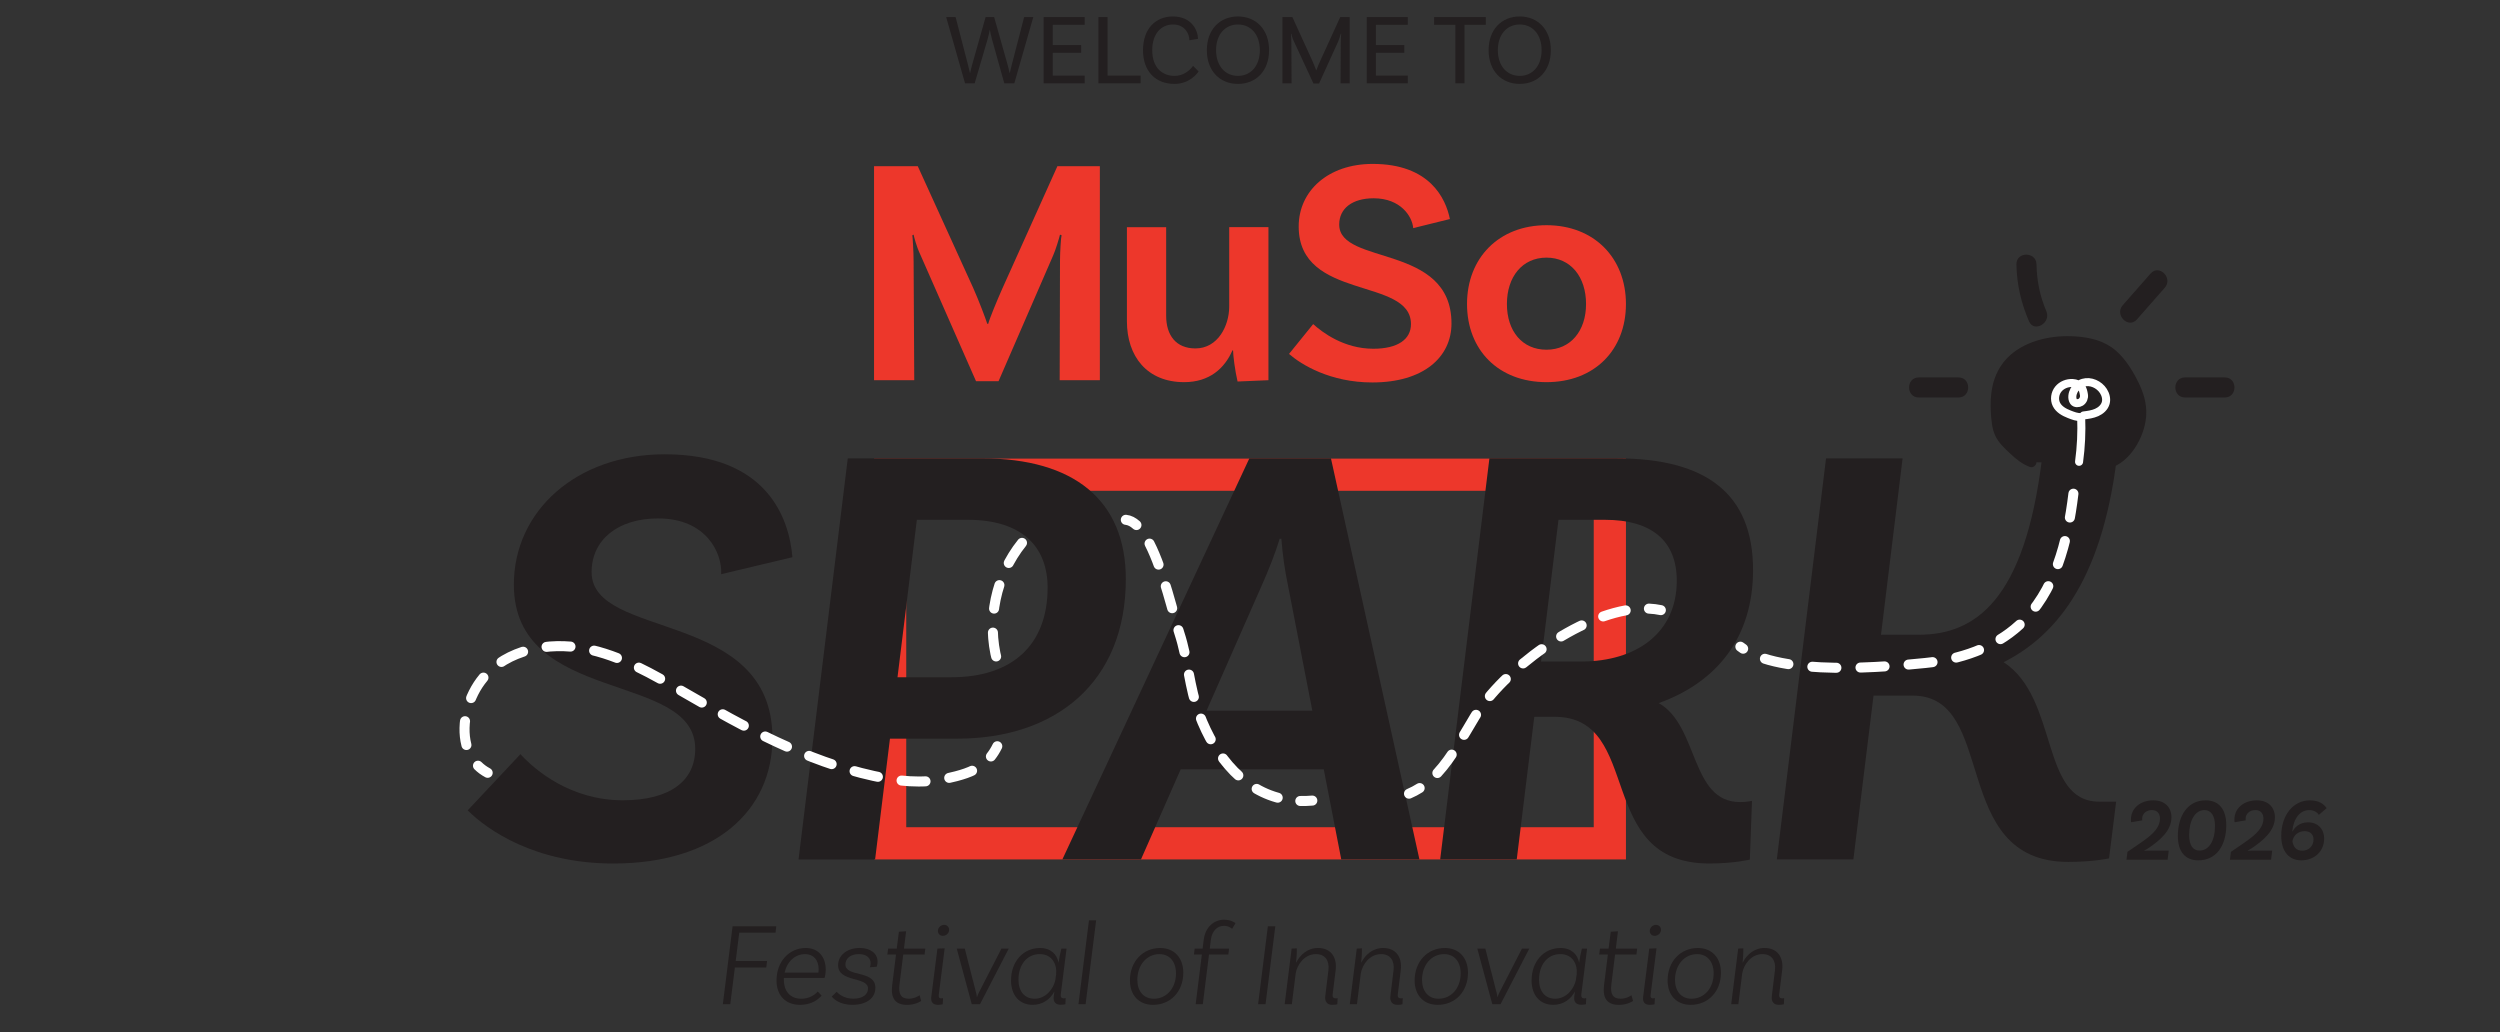 <svg viewBox="0 0 1245.31 514.26" height="514.26" width="1245.31" xmlns="http://www.w3.org/2000/svg" id="Layer_2"><rect x="0" y="0" width="1245.31" height="514.26" fill="#333333" stroke="none"/><defs><style>.cls-1{stroke-width:4px;}.cls-1,.cls-2,.cls-3,.cls-4,.cls-5,.cls-6,.cls-7{fill:none;}.cls-1,.cls-2,.cls-3,.cls-4,.cls-6,.cls-7{stroke:#fff;stroke-linecap:round;stroke-linejoin:round;}.cls-2{stroke-dasharray:11.62 11.62;}.cls-2,.cls-3,.cls-4,.cls-6,.cls-7{stroke-width:5px;}.cls-3{stroke-dasharray:11.38 11.38;}.cls-8{fill:#ed372b;}.cls-4{stroke-dasharray:12;}.cls-9{fill:#231f20;}.cls-6{stroke-dasharray:11.95 11.95;}</style></defs><g id="Layer_1-2"><path d="M547.88,189.39h-20.03l.16-59.12c0-4.68.48-12.28.8-13.08l-.8-.32c-.32,1.45-2.24,7.91-3.53,10.66l-27.08,62.35h-11.22l-27.72-62.99c-2.08-4.36-3.21-9.21-3.37-10.01l-.64.32c.16.81.64,8.4.64,13.08l.32,59.12h-20.03v-106.6h21.79l27.72,60.89c2.72,6.14,6.09,15.02,6.89,17.61h.48c.64-2.58,4.33-11.47,7.05-17.61l27.4-60.89h21.15v106.6Z" class="cls-8"></path><path d="M631.84,113.15v76.24l-15.38.65c-1.28-5.33-2.24-13.24-2.24-15.51h-.32c-3.85,8.88-11.38,15.83-24.04,15.83-18.43,0-28.52-12.76-28.52-30.36v-46.84h19.55v44.09c0,9.85,4.97,16.31,14.58,16.31,11.22,0,16.83-11.31,16.83-20.84v-39.57h19.55Z" class="cls-8"></path><path d="M684.24,98.77c-10.58,0-17.15,5.01-17.15,13.08,0,20.51,55.93,9.37,55.93,49.26,0,16.8-13.94,29.4-39.42,29.4-20.99,0-35.41-8.88-41.5-14.21l12.02-14.86c4.65,4.2,15.38,12.28,29.97,12.28,12.18,0,18.75-4.68,18.75-12.28,0-23.58-55.93-11.47-55.93-48.62,0-17.77,14.74-31.17,36.86-31.17,28.36,0,36.38,17.12,38.46,27.46l-18.27,4.52c-.48-5.81-6.25-14.86-19.71-14.86Z" class="cls-8"></path><path d="M809.92,151.43c0,22.94-15.7,38.93-39.58,38.93s-39.58-15.99-39.58-38.93,15.87-39.25,39.58-39.25,39.58,16.31,39.58,39.25ZM790.05,151.43c0-13.57-7.69-23.1-19.71-23.1s-19.71,9.53-19.71,23.1,7.69,22.77,19.71,22.77,19.71-9.37,19.71-22.77Z" class="cls-8"></path><path d="M809.92,428.1h-374.54v-199.65h374.54v199.65ZM451.42,412.06h342.46v-167.58h-342.46v167.58Z" class="cls-8"></path><rect height="39.2" width="112.41" y="396.92" x="1051.45" class="cls-5"></rect><path d="M1068.19,423.82c.28-.04,1.16-.12,2.24-.12h9.86l-.54,4.55h-20.5l.48-3.92c7.61-5.41,16.21-9.78,16.21-16.56,0-2.57-1.46-4.25-4-4.25-2.83,0-4.89,1.8-4.89,4.38,0,.26.03.58.07.73l-5.53.96c-.06-.2-.12-.67-.12-1.35,0-5.63,4.68-9.57,11.18-9.57,5.57,0,9,3.37,9,8.47,0,6.68-5.8,11.47-11.29,15.22-.66.45-1.86,1.15-2.22,1.3l.06.18h0Z" class="cls-9"></path><path d="M1084.84,416.45c0-10.43,5.13-17.79,13.86-17.79,6.72,0,10.26,4.67,10.26,12.34,0,10.42-5.11,17.56-13.94,17.56-6.65,0-10.18-4.51-10.18-12.1ZM1095.62,423.69c4.69,0,7.72-4.84,7.72-12.23,0-5.07-1.91-7.94-5.24-7.94-4.68,0-7.64,5.14-7.64,12.46,0,5,1.87,7.71,5.16,7.71h0Z" class="cls-9"></path><path d="M1119.73,423.82c.28-.04,1.16-.12,2.24-.12h9.86l-.54,4.55h-20.5l.48-3.92c7.61-5.41,16.21-9.78,16.21-16.56,0-2.57-1.46-4.25-4-4.25-2.83,0-4.89,1.8-4.89,4.38,0,.26.03.58.07.73l-5.53.96c-.06-.2-.12-.67-.12-1.35,0-5.63,4.68-9.57,11.18-9.57,5.57,0,9,3.37,9,8.47,0,6.68-5.8,11.47-11.29,15.22-.66.45-1.86,1.15-2.22,1.3l.06.18h0Z" class="cls-9"></path><path d="M1149.74,409.63c4.77,0,7.97,3.24,7.97,8.11,0,6.39-4.85,10.81-11.41,10.81-6.06,0-9.96-4.44-9.96-12.17,0-10.48,6.13-17.71,14.26-17.71,4.62,0,7.06,1.95,8.35,3.89l-3.88,3.35c-.5-.88-2.03-2.38-4.8-2.38-4.43,0-7.79,3.95-8.43,10.54l.23.04c.67-1.56,3.03-4.49,7.68-4.49h0ZM1146.82,423.74c3.24,0,5.6-2.34,5.6-5.59,0-2.5-1.67-4.13-4.41-4.13-3.2,0-5.59,2.02-6.1,5.03.5,3,2.01,4.69,4.91,4.69h0Z" class="cls-9"></path><rect height="41.98" width="799.99" y="458.58" x="222.66" class="cls-5"></rect><path d="M368.24,464.58l-1.77,14.13h15.63l-.4,3.25h-15.64l-2.29,18.27h-3.71l4.86-38.83h21.77l-.37,3.18h-18.08Z" class="cls-9"></path><path d="M401.35,472.22c6.33,0,9.97,4.45,9.97,10.79,0,2.31-.58,4.11-.58,4.11h-20.26c-.02.31-.02.63-.02.95,0,5.67,3.15,9.42,8.68,9.42,3.79,0,6.5-1.69,8.21-3.58l1.91,2.04c-2.71,3.13-6.59,4.59-10.77,4.59-7.34,0-11.69-4.86-11.69-12.11,0-9.54,6.37-16.21,14.57-16.21h0ZM401.01,475.27c-4.89,0-8.94,3.65-10.17,9.2h16.85c.06-.44.1-.96.1-1.61,0-4.73-2.6-7.59-6.77-7.59h0Z" class="cls-9"></path><path d="M433.32,481.85c.14-.32.37-1.15.37-1.99,0-2.92-2.38-4.6-5.86-4.6-4.11,0-6.7,2.13-6.7,5.17,0,6.47,14.92,2.61,14.92,11.6,0,5.31-4.62,8.5-11.4,8.5s-9.53-3.2-10.35-4.09l2.46-2.41c.62.73,3.39,3.44,8.3,3.44,4.64,0,7.32-2.05,7.32-5.05,0-6.13-14.9-2.91-14.9-11.64,0-4.9,4.46-8.58,10.78-8.58,5.35,0,8.88,2.73,8.88,6.85,0,1.34-.46,2.52-.46,2.52l-3.36.26h0Z" class="cls-9"></path><path d="M448.06,490.45c-.58,4.64.7,7.03,4.62,7.03,3.17,0,5.39-1.74,5.39-1.74l.81,2.87s-2.83,1.95-6.93,1.95c-6.17,0-8.35-3.43-7.51-10.01l1.89-15.09h-4.31l.37-2.94h4.3l1.08-8.4,3.59-.23-1.07,8.63h10.64l-.37,2.94h-10.64l-1.86,14.98Z" class="cls-9"></path><path d="M467.62,495.68c-.17,1.26.41,1.63,1.18,1.63.39,0,.72-.06.96-.12l-.18,3.06c-.5.13-1.22.29-2.33.29-2.5,0-3.7-1.36-3.35-4l3.05-24.02,3.61-.13-2.95,23.29ZM472.79,463.16c0,1.7-1.49,3.01-3.19,3.01-1.36,0-2.41-1.05-2.41-2.46,0-1.68,1.53-3.02,3.11-3.02,1.45,0,2.49,1.08,2.49,2.47h0Z" class="cls-9"></path><path d="M502.47,472.53l-14.32,27.7h-4.09l-7.48-27.7h4l5.65,22.05c.23.91.31,1.26.35,2.05h.12c.27-.86.46-1.25.81-2.05l11.32-22.05h3.66Z" class="cls-9"></path><path d="M528.41,495.09c-.2,1.61.29,2.22,1.51,2.22.3,0,.69-.06.92-.12l-.14,3.03c-.07.02-1.12.28-2.25.28-2.39,0-3.96-1.18-3.57-4.13l.32-2.38h-.07c-1.93,3.73-5.76,6.55-10.76,6.55-6.57,0-10.75-4.82-10.75-12.14,0-9.52,6.12-16.18,14.45-16.18,5.37,0,8.44,3.2,9.21,7.25h.04c.2-1.71.77-4.77,1.37-6.94h2.59l-2.85,22.56h0ZM515.31,497.49c5.79,0,9.52-5.1,10.39-9.35l.17-1.46.27-1.58-.06.1c.53-4.31-1.7-9.94-8.13-9.94s-10.62,5.29-10.62,12.8c0,5.67,3.01,9.42,7.99,9.42h0Z" class="cls-9"></path><path d="M542.44,458.44h3.57l-5.24,41.79h-3.57l5.24-41.79Z" class="cls-9"></path><path d="M577.92,472.22c7.13,0,11.51,5.02,11.51,12.3,0,9.41-6.36,16.02-15.07,16.02-7.13,0-11.51-4.88-11.51-12.16,0-9.38,6.36-16.16,15.07-16.16h0ZM574.74,497.49c6.38,0,11.05-5.27,11.05-12.67,0-5.66-3.1-9.55-8.24-9.55-6.35,0-11.01,5.45-11.01,12.81,0,5.62,3.1,9.41,8.2,9.41h0Z" class="cls-9"></path><path d="M609.69,461.18c-3.48,0-6,2.72-6.52,6.88l-.56,4.46h9.63l-.37,2.94h-9.63l-3.09,24.76h-3.56l3.09-24.76h-3.95l.37-2.94h3.95l.55-4.39c.75-6.06,4.85-10,10.18-10,3.23,0,5.28,1.4,5.66,1.71l-1.69,2.84c-.43-.31-1.65-1.5-4.08-1.5h0Z" class="cls-9"></path><path d="M631.55,461.4h3.71l-4.86,38.83h-3.71l4.86-38.83Z" class="cls-9"></path><path d="M665.28,497.31c.43,0,.82-.06,1.02-.12l-.14,3.06c-.5.13-1.26.29-2.53.29-2.64,0-3.81-1.78-3.48-4.38l1.57-12.9c.57-4.76-1.66-8-6.18-8-5.82,0-9.42,5.36-10.12,9.55l-1.93,15.41h-3.57l3.48-27.7,2.56-.13c.07,2.32-.15,5.29-.36,7.07h.09c1.86-3.78,5.62-7.25,10.85-7.25,6.3,0,9.59,4.5,8.78,11.05l-1.5,12.14c-.17,1.25.44,1.9,1.45,1.9h0Z" class="cls-9"></path><path d="M697.72,497.31c.43,0,.82-.06,1.02-.12l-.14,3.06c-.5.13-1.26.29-2.53.29-2.64,0-3.81-1.78-3.48-4.38l1.57-12.9c.57-4.76-1.66-8-6.18-8-5.82,0-9.42,5.36-10.12,9.55l-1.93,15.41h-3.57l3.48-27.7,2.56-.13c.07,2.32-.15,5.29-.36,7.07h.09c1.86-3.78,5.62-7.25,10.85-7.25,6.3,0,9.59,4.5,8.78,11.05l-1.5,12.14c-.17,1.25.44,1.9,1.45,1.9h0Z" class="cls-9"></path><path d="M731.24,484.52c0,9.41-6.36,16.02-15.07,16.02-7.13,0-11.51-4.88-11.51-12.16,0-9.38,6.36-16.16,15.07-16.16,7.13,0,11.51,5.02,11.51,12.3ZM716.55,497.49c6.38,0,11.05-5.27,11.05-12.67,0-5.66-3.1-9.55-8.24-9.55-6.35,0-11.01,5.45-11.01,12.81,0,5.62,3.1,9.41,8.2,9.41h0Z" class="cls-9"></path><path d="M761.77,472.53l-14.32,27.7h-4.09l-7.48-27.7h4l5.64,22.05c.23.91.31,1.26.35,2.05h.12c.27-.86.46-1.25.81-2.05l11.32-22.05h3.66Z" class="cls-9"></path><path d="M787.71,495.09c-.2,1.61.29,2.22,1.51,2.22.3,0,.69-.06.92-.12l-.14,3.03c-.07.02-1.12.28-2.25.28-2.39,0-3.96-1.18-3.57-4.13l.32-2.38h-.07c-1.93,3.73-5.76,6.55-10.76,6.55-6.57,0-10.75-4.82-10.75-12.14,0-9.52,6.12-16.18,14.45-16.18,5.37,0,8.44,3.2,9.21,7.25h.04c.2-1.71.77-4.77,1.37-6.94h2.58l-2.85,22.56h0ZM774.61,497.49c5.79,0,9.52-5.1,10.39-9.35l.17-1.46.27-1.58-.06.1c.53-4.31-1.7-9.94-8.13-9.94s-10.62,5.29-10.62,12.8c0,5.67,3.01,9.42,7.99,9.42h0Z" class="cls-9"></path><path d="M802.65,490.45c-.58,4.64.7,7.03,4.62,7.03,3.17,0,5.39-1.74,5.39-1.74l.81,2.87s-2.83,1.95-6.93,1.95c-6.17,0-8.35-3.43-7.51-10.01l1.89-15.09h-4.31l.37-2.94h4.3l1.08-8.4,3.59-.23-1.07,8.63h10.64l-.37,2.94h-10.64l-1.86,14.98Z" class="cls-9"></path><path d="M822.21,495.68c-.17,1.26.41,1.63,1.18,1.63.39,0,.72-.06.96-.12l-.18,3.06c-.5.13-1.22.29-2.33.29-2.5,0-3.7-1.36-3.35-4l3.05-24.02,3.61-.13-2.95,23.29ZM827.38,463.16c0,1.7-1.49,3.01-3.19,3.01-1.36,0-2.41-1.05-2.41-2.46,0-1.68,1.53-3.02,3.11-3.02,1.45,0,2.49,1.08,2.49,2.47h0Z" class="cls-9"></path><path d="M857.25,484.52c0,9.41-6.36,16.02-15.07,16.02-7.13,0-11.51-4.88-11.51-12.16,0-9.38,6.36-16.16,15.07-16.16,7.13,0,11.51,5.02,11.51,12.3ZM842.56,497.49c6.38,0,11.05-5.27,11.05-12.67,0-5.66-3.1-9.55-8.24-9.55-6.35,0-11.01,5.45-11.01,12.81,0,5.62,3.1,9.41,8.2,9.41h0Z" class="cls-9"></path><path d="M887.71,497.31c.43,0,.82-.06,1.02-.12l-.14,3.06c-.5.13-1.26.29-2.53.29-2.64,0-3.81-1.78-3.48-4.38l1.57-12.9c.57-4.76-1.66-8-6.18-8-5.82,0-9.42,5.36-10.12,9.55l-1.93,15.41h-3.57l3.48-27.7,2.56-.13c.07,2.32-.15,5.29-.36,7.07h.09c1.86-3.78,5.62-7.25,10.85-7.25,6.3,0,9.59,4.5,8.78,11.05l-1.5,12.14c-.17,1.25.44,1.9,1.45,1.9h0Z" class="cls-9"></path><path d="M1011.88,230.18c-3.79-1.31-6.81-4.15-9.71-6.92-2.5-2.39-5.07-4.87-6.37-8.08-.75-1.84-1.03-3.83-1.26-5.8-.95-8.31-.79-17.17,3.38-24.42,6.88-11.98,22.55-15.91,36.33-14.89,5.09.38,10.26,1.32,14.64,3.92,5.35,3.18,9.01,8.53,12.1,13.93,2.7,4.71,5.14,9.75,5.63,15.16,1.02,11.19-7.37,26.46-18.47,28.16" class="cls-9"></path><path d="M1012.54,227.77c-2.86-1.03-5.21-3.08-7.4-5.13s-4.47-4.02-6.05-6.52c-1.68-2.66-2-5.78-2.27-8.85s-.37-6.29-.11-9.42c.45-5.53,2.23-11.06,5.97-15.26,3.29-3.69,7.64-6.24,12.3-7.81s9.94-2.34,15.05-2.35c5.87,0,12.24.63,17.41,3.63s8.51,8.11,11.39,13.15c2.91,5.08,5.57,10.61,5.36,16.61-.34,9.35-6.79,21.4-16.71,23.03-1.33.22-2.08,1.87-1.75,3.08.39,1.42,1.74,1.97,3.08,1.75,10.86-1.78,18.2-13.67,19.93-23.73,1.12-6.51-.28-12.64-3.1-18.56s-6.6-12.36-11.72-16.77c-5.64-4.86-12.74-6.55-20.02-7.04-5.75-.39-11.62.06-17.21,1.5s-11.02,3.98-15.39,7.86c-4.82,4.27-7.87,10.17-9.01,16.48-.7,3.87-.85,7.81-.62,11.74s.52,8.37,2.31,12.08c1.65,3.43,4.6,6.11,7.33,8.69,2.95,2.78,6.05,5.31,9.91,6.7,1.27.46,2.74-.52,3.08-1.75.38-1.39-.47-2.62-1.75-3.08h0Z" class="cls-9"></path><path d="M359.24,286.02c.55-10.7-7.54-27.78-31.41-27.78-20,0-33.14,10.62-33.14,26.73,0,34,90.08,18.18,90.08,82.65,0,36.04-28.36,62.52-79.34,62.52-38.7,0-62.61-16.63-72.46-26.48l26.27-28c7.32,8.04,25.08,22.98,50.99,22.98,23.65,0,36.08-9.76,36.08-25.63,0-38.89-90.35-21.53-90.35-81.8,0-36.9,31.48-64.92,75.13-64.92,51.12,0,62.03,31.97,63.63,51.27l-35.46,8.45h0Z" class="cls-9"></path><path d="M489.33,228.34c45.35,0,71.47,20.66,71.47,60.1,0,51.85-35.43,79.5-83.79,79.5h-33.7l-7.4,60.17h-38.14l24.52-199.77h67.05ZM473.92,337.35c30.45,0,47.92-16.23,47.92-44.59,0-21.01-13.45-33.83-39.7-33.83h-25.43l-9.64,78.42h26.86Z" class="cls-9"></path><path d="M659.38,383.21h-71.24l-19.79,44.89h-39.16l93.14-199.77h40.65l44.07,199.77h-38.94l-8.72-44.89ZM653.7,353.99l-12.35-63.51c-1.29-6.08-2.5-14.56-3.08-22.1h-.83c-2.28,7.54-5.75,16.02-8.47,22.21l-27.95,63.4h52.68Z" class="cls-9"></path><path d="M866.74,399.54c3.22,0,5.97-.61,5.97-.61l-1.07,29.24s-7.79,1.96-20.21,1.96c-57.63,0-32.45-73.07-77.07-73.07h-10.1l-8.73,71.03h-38.14l24.52-199.77h63.44c44.2,0,67.89,17.34,67.89,55.64,0,33.54-17.95,55.84-46.99,66.27,20.01,11.32,15.68,49.3,40.5,49.3ZM787.79,329.51c27.1,0,47.45-14.08,47.45-40.24,0-19.92-12.63-30.34-35.71-30.34h-23.21l-8.68,70.59h20.14Z" class="cls-9"></path><path d="M1050.57,427.58s-7.79,1.76-20.32,1.76c-59.5,0-34.86-82.84-77.48-82.84h-19.52l-10.04,81.6h-38.14l24.52-199.77h38.14l-10.76,87.85h18.72c28.07,0,52.82-16.86,61.49-87.85h37.25c-7.84,63.47-32.16,89.23-56.37,101.53,27.65,18.06,18.09,69.46,47.54,69.46h8.5l-3.53,28.25h0Z" class="cls-9"></path><path d="M1019.33,154.98c-3.2-7.4-4.76-15.25-4.9-23.3-.11-6.43-10.11-6.45-10,0,.17,9.91,2.33,19.27,6.26,28.35,2.55,5.89,11.17.8,8.63-5.05h0Z" class="cls-9"></path><path d="M1064.46,159.11c4.63-5.26,9.25-10.53,13.88-15.79,4.23-4.82-2.81-11.92-7.07-7.07-4.63,5.26-9.25,10.53-13.88,15.79-4.23,4.82,2.81,11.92,7.07,7.07h0Z" class="cls-9"></path><path d="M1088.43,198h19.78c6.43,0,6.45-10,0-10h-19.78c-6.43,0-6.45,10,0,10h0Z" class="cls-9"></path><path d="M955.79,198h19.78c6.43,0,6.45-10,0-10h-19.78c-6.43,0-6.45,10,0,10h0Z" class="cls-9"></path><path d="M1035.63,230.04c1-7.39,1.35-14.86,1.05-22.31-1.97.2-4.11-.66-5.95-1.38-2.56-.99-5.16-2.44-6.38-4.89-1.21-2.42-.76-5.52.94-7.63s4.5-3.21,7.2-3.03c1.57.11,3.19.68,4.18,1.9.89,1.1,1.15,2.56,1.39,3.96.24,1.4-.37,2.91-1.58,3.68-1,.64-2.77.78-3.55-.28-.57-.77-.72-1.85-.64-2.79.08-1,.39-1.97.86-2.86.94-1.76,2.55-3.19,4.47-3.76,3.76-1.11,8.03.84,10.14,4.15,1.12,1.75,1.7,3.95,1.14,5.95-.6,2.16-2.44,3.8-4.49,4.71-2.05.91-4.31,1.21-6.53,1.49" class="cls-1"></path><path d="M242.92,384.95c-1.84-.98-3.45-2.17-4.82-3.53" class="cls-7"></path><path d="M232.34,371.11c-2.82-10.81.83-24.48,8.49-33.59,11.8-14.02,32.37-17.92,50.36-14.49,18,3.42,34.15,12.95,50,22.13,29.73,17.21,60.38,33.94,93.93,41.34,11.78,2.6,24.08,4,35.86,1.42,7.33-1.61,13.47-3.29,18.34-6.95" class="cls-6"></path><path d="M493.6,376.81c1.16-1.47,2.22-3.15,3.17-5.09" class="cls-7"></path><path d="M560.8,258.93c1.86.18,3.62,1.11,5.29,2.61" class="cls-7"></path><path d="M572.62,270.79c7.07,13.8,11.94,35.77,14.85,44.59,4.31,13.09,4.93,27.23,9.79,40.13,8.42,22.37,23.27,39.91,44.78,43.01" class="cls-3"></path><path d="M647.71,398.99c1.95.05,3.95-.02,5.99-.2" class="cls-7"></path><path d="M701.86,395.35c1.87-.79,3.63-1.73,5.3-2.79" class="cls-7"></path><path d="M715.99,385.06c7.44-8.05,12.9-18.58,18.69-28.1,13.99-23.02,51.58-51.36,80.89-53.68" class="cls-2"></path><path d="M821.37,303.17c2.04.1,4.03.34,5.94.75" class="cls-7"></path><path d="M1032.82,245.92c-2.89,23.9-9.17,49.06-26.9,65.35-12.66,11.63-29.86,17.31-46.97,18.99-17.1,1.68-72.48,7.35-92.03-8.13" class="cls-4"></path><path d="M509.08,270.42c-13.05,16.22-17.78,38.81-12.33,58.9" class="cls-4"></path><rect height="60.68" width="1245.31" y="6.2" class="cls-5"></rect><path d="M514.71,8.5l-9.45,33h-5l-6.1-21.85c-.5-1.7-.95-4-1.05-4.75h-.1c-.1.75-.6,3.05-1.1,4.75l-6.4,21.85h-4.8l-9.4-33h4.7l6.2,23.9.95,3.95h.1c.3-1.3.55-2.6.95-3.95l6.75-23.9h4.25l6.75,23.9c.4,1.45.65,2.65.95,3.95h.1l.95-3.95,6.2-23.9h4.55Z" class="cls-9"></path><path d="M524.41,12.35v10.1h14.15v3.85h-14.15v11.35h15.9v3.85h-20.45V8.5h20.45v3.85h-15.9Z" class="cls-9"></path><path d="M568.16,37.65v3.85h-21V8.5h4.55v29.15h16.45Z" class="cls-9"></path><path d="M596.76,19.35l-4.3.7c0-3.15-2.2-7.85-8.15-7.85s-10.35,4.65-10.35,12.8c0,9.1,5.35,12.8,11.15,12.8,4.3,0,7.45-2.6,9.2-5l2.75,2.8c-1,1.4-4.75,6.2-12.05,6.2-9.3,0-15.65-6.2-15.65-16.8s6.2-16.8,14.9-16.8c9.25,0,12.45,6.85,12.5,11.15Z" class="cls-9"></path><path d="M632.16,25c0,10.3-6.45,16.8-15.5,16.8s-15.5-6.5-15.5-16.8,6.5-16.8,15.5-16.8,15.5,6.5,15.5,16.8ZM627.56,25c0-7.85-4.5-12.8-10.9-12.8s-10.9,4.95-10.9,12.8,4.55,12.8,10.9,12.8,10.9-4.95,10.9-12.8Z" class="cls-9"></path><path d="M672.31,41.5h-4.55l.1-20.3c0-1.4.15-4.05.2-4.3l-.2-.05c-.15.55-.85,2.9-1.25,3.75l-9.55,21h-2.8l-9.9-21.35c-.75-1.6-1.05-3.15-1.1-3.4l-.2.05c.05.25.2,2.9.2,4.3l.1,20.3h-4.55V8.5h4.95l10,21.9c.6,1.35,1.55,3.75,1.85,4.6h.1c.25-.85,1.3-3.25,1.9-4.6l10-21.9h4.7v33Z" class="cls-9"></path><path d="M685.36,12.35v10.1h14.15v3.85h-14.15v11.35h15.9v3.85h-20.45V8.5h20.45v3.85h-15.9Z" class="cls-9"></path><path d="M724.96,12.35h-10.6v-3.85h25.75v3.85h-10.6v29.15h-4.55V12.35Z" class="cls-9"></path><path d="M772.51,25c0,10.3-6.45,16.8-15.5,16.8s-15.5-6.5-15.5-16.8,6.5-16.8,15.5-16.8,15.5,6.5,15.5,16.8ZM767.91,25c0-7.85-4.5-12.8-10.9-12.8s-10.9,4.95-10.9,12.8,4.55,12.8,10.9,12.8,10.9-4.95,10.9-12.8Z" class="cls-9"></path></g></svg>